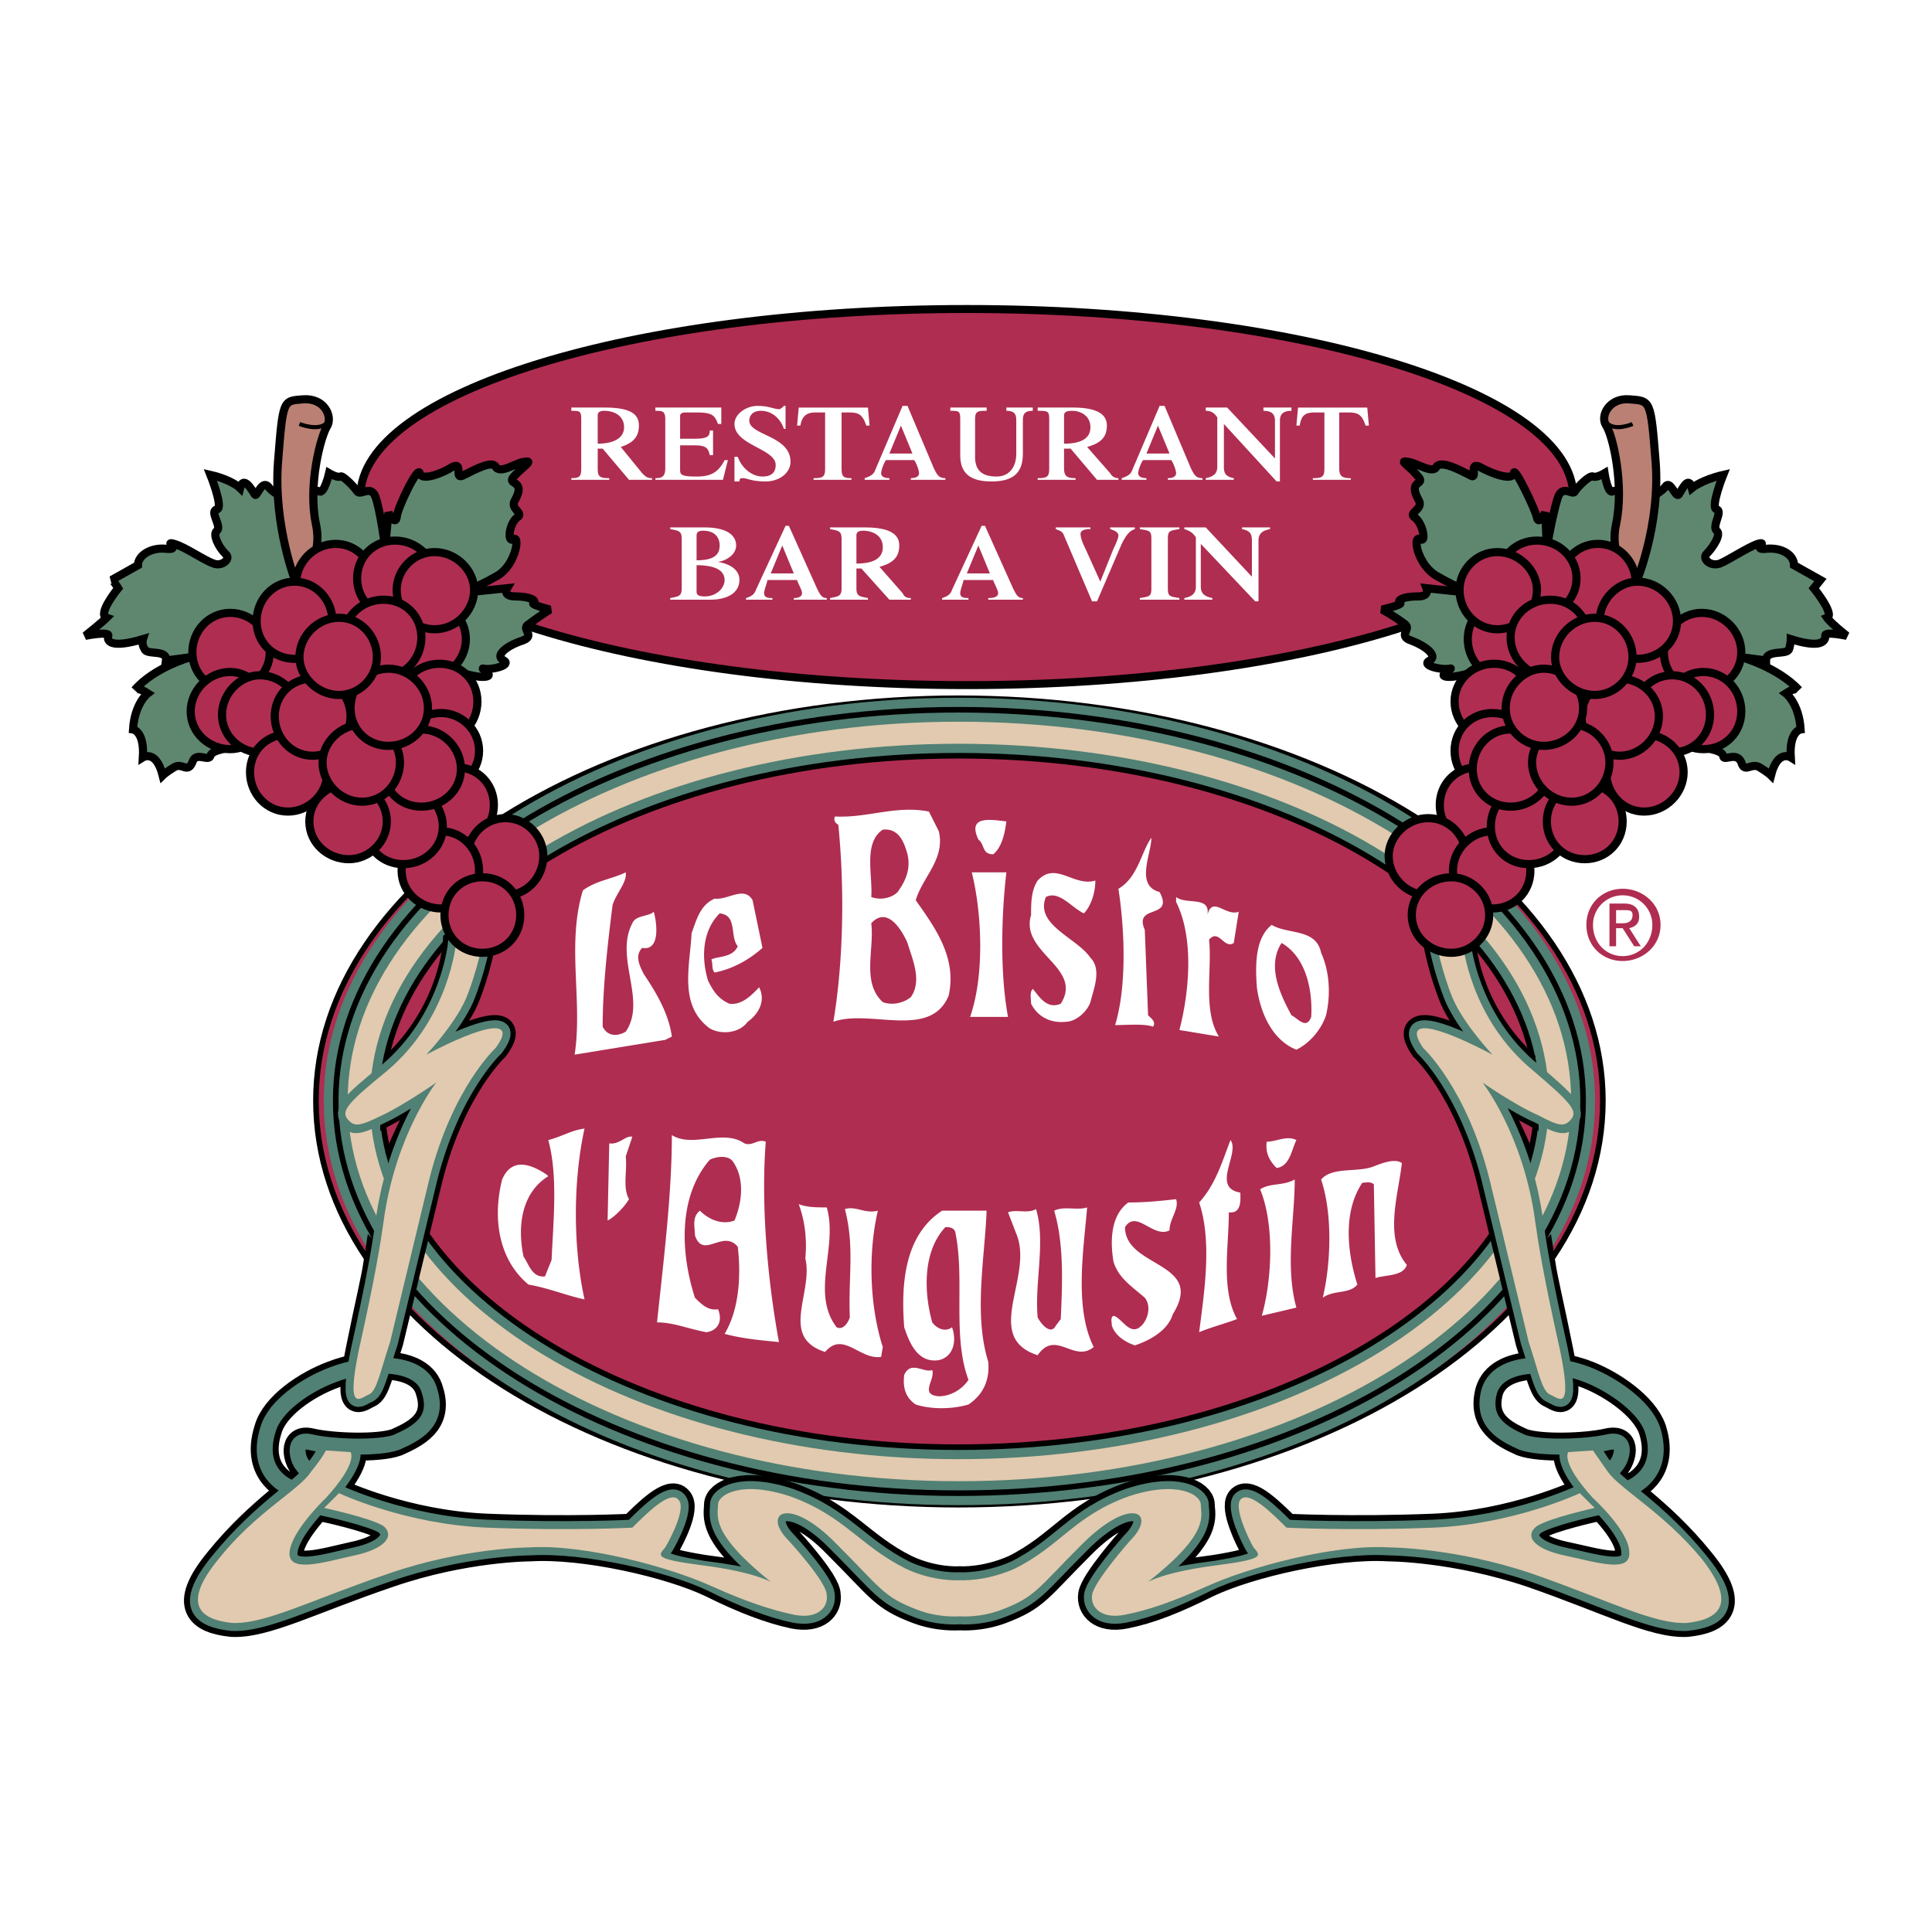 <svg xmlns="http://www.w3.org/2000/svg" width="2500" height="2500" viewBox="0 0 192.756 192.756"><path fill-rule="evenodd" clip-rule="evenodd" fill="#fff" d="M0 0h192.756v192.756H0V0z"/><path d="M95.638 69.665c-35.347 0-64.118 18.025-64.118 40.146 0 22.287 28.771 40.311 64.118 40.311 35.512 0 64.282-18.023 64.282-40.311 0-22.122-28.77-40.146-64.282-40.146z" fill-rule="evenodd" clip-rule="evenodd" fill="#af2d51" stroke="#000" stroke-width=".557" stroke-miterlimit="2.613"/><path d="M95.638 70.811c-34.196 0-62.145 17.534-62.145 39 0 21.631 27.948 39.164 62.145 39.164 34.524 0 62.309-17.533 62.309-39.164 0-21.466-27.785-39-62.309-39zm0 73.576c-31.73 0-57.542-15.566-57.542-34.576 0-19.007 25.812-34.411 57.542-34.411 31.895 0 57.706 15.404 57.706 34.411 0 19.009-25.811 34.576-57.706 34.576z" fill-rule="evenodd" clip-rule="evenodd" fill="#e1caaf" stroke="#518074" stroke-width="2.39" stroke-miterlimit="2.613"/><path d="M95.638 75.399c-31.73 0-57.542 15.404-57.542 34.411 0 19.01 25.812 34.576 57.542 34.576 31.895 0 57.706-15.566 57.706-34.576 0-19.007-25.811-34.411-57.706-34.411z" fill-rule="evenodd" clip-rule="evenodd" fill="#af2d51" stroke="#000" stroke-width=".557" stroke-miterlimit="2.613"/><path d="M95.638 70.811c-34.196 0-62.145 17.534-62.145 39 0 21.631 27.948 39.164 62.145 39.164 34.524 0 62.309-17.533 62.309-39.164 0-21.466-27.785-39-62.309-39z" fill="none" stroke="#000" stroke-width=".557" stroke-miterlimit="2.613"/><path d="M29.055 148.482s-3.782-1.311-2.302-5.898c.658-2.295 3.781-4.424 6.412-5.408 3.288-1.311 8.878-1.639 9.7 1.639.987 3.113-1.479 4.262-3.288 5.08-1.808.656-6.412.492-8.549 0-1.973-.49-1.315 1.803-.822 2.295.328.492.493.492.493.492l1.808.982-1.479 1.475-1.973-.657zm133.496 0s3.781-1.311 2.301-5.898c-.822-2.295-3.945-4.424-6.41-5.408-3.289-1.311-8.879-1.639-9.865 1.639-.822 3.113 1.48 4.262 3.289 5.08 1.809.656 6.41.492 8.549 0 2.137-.49 1.314 1.803.822 2.295-.33.492-.494.492-.494.492l-1.809.982 1.48 1.475 2.137-.657zm-66.748 12.782s1.973.164 4.109-.654c3.453-1.311 3.617-2.131 8.057-6.555 4.932-4.916 7.562-3.113 4.768-.328 0 0-3.617 4.098-3.781 5.408-.164 1.146.822 2.457 3.287 1.967 2.467-.492 4.934-1.475 8.221-3.113 4.111-1.967 12.66-3.934 18.084-3.605 0 0 6.576 0 14.305 2.621 7.562 2.623 12.166 5.08 15.453 4.916 3.123-.328 5.098-1.639 1.316-6.227-4.111-5.08-8.385-7.537-9.207-8.85-1.15-1.637-1.48-2.293-1.48-2.293l-2.467.164s-.82 1.146 2.467 4.752c0 0 3.617 3.277 3.617 5.406.164 2.131-3.287.984-6.412.328-3.123-.654-4.109-1.965-2.795-2.949 1.316-.818 5.754-1.803 5.754-1.803l-1.479-1.475s-6.576 3.113-14.633 3.441c-8.221.328-14.631 0-14.631 0-1.48-1.475-3.781-3.77-4.604-2.785-.658.818.822 3.932 1.314 4.752.658.818 1.316 1.311-3.781 2.129-5.096.656-6.74 1.312-6.74 1.312 6.248-4.916 5.26-6.555 5.26-7.703 0-.982-2.301-2.457-7.232-.818-5.426 1.967-6.74 4.916-11.344 7.209-2.959 1.312-5.426 1.148-5.426 1.148h-.165s-2.466.164-5.261-1.148c-4.604-2.293-6.083-5.242-11.508-7.209-4.932-1.639-7.234-.164-7.234.818 0 1.148-.822 2.787 5.261 7.703 0 0-1.644-.656-6.74-1.312-5.097-.818-4.439-1.311-3.782-2.129.494-.82 2.137-3.934 1.315-4.752-.822-.984-3.124 1.311-4.603 2.785 0 0-6.248.328-14.468 0s-14.796-3.441-14.796-3.441l-1.48 1.475s4.604.984 5.919 1.803c1.15.984.165 2.295-2.959 2.949-2.959.656-6.576 1.803-6.412-.328.165-2.129 3.617-5.406 3.617-5.406 3.289-3.605 2.63-4.752 2.63-4.752l-2.63-.164s-.165.656-1.479 2.293c-.822 1.312-5.097 3.77-9.207 8.85-3.781 4.588-1.809 5.898 1.315 6.227 3.289.164 7.892-2.293 15.619-4.916 7.562-2.621 14.139-2.621 14.139-2.621 5.425-.328 13.975 1.639 18.084 3.605 3.288 1.639 5.918 2.621 8.22 3.113 2.466.49 3.453-.82 3.288-1.967 0-1.311-3.781-5.408-3.781-5.408-2.795-2.785 0-4.588 4.768.328 4.439 4.424 4.604 5.244 8.056 6.555 2.137.818 4.11.654 4.11.654h.164z" fill="none" stroke="#000" stroke-width="2.788" stroke-miterlimit="2.613"/><path d="M42.536 105.223s2.795-2.949 3.946-5.57c1.151-2.787 1.644-5.572 1.644-5.572l-.658-1.311-1.973 1.311s-.329 6.391-5.754 11.799c-.165 1.475-.493 3.441-.493 4.752 2.137-1.146 4.274-2.623 4.274-2.623s-1.644 2.295-3.617 6.883c.658 1.148.494 3.934.494 3.934s-.494 8.193-1.808 6.881c-.329-.326-.658.492-.987.164-.329 2.131-.822 3.934-1.808 8.85-1.315 6.391.164 4.752.986 4.424.822-.328 1.151-2.293 2.137-5.244l3.946-16.387c2.302-9.012 6.576-12.943 6.576-12.943 2.301-3.116-1.316-2.298-6.905.652zm106.368 0s-2.795-2.949-3.945-5.57c-1.15-2.787-1.643-5.572-1.643-5.572l.82-1.311 1.809 1.311s.33 6.391 5.92 11.799c0 1.475.328 3.441.328 4.752-2.137-1.146-4.275-2.623-4.275-2.623s1.645 2.295 3.617 6.883c-.492 1.148-.492 3.934-.492 3.934s.492 8.193 1.809 6.881c.328-.326.656.492.986.164.328 2.131.822 3.934 1.809 8.85 1.314 6.391-.166 4.752-.986 4.424-.822-.328-1.152-2.293-2.139-5.244l-3.945-16.387C146.275 108.5 142 104.568 142 104.568c-2.137-3.113 1.316-2.295 6.904.655z" fill="none" stroke="#000" stroke-width="2.628" stroke-miterlimit="2.613"/><path d="M29.055 148.482s-3.782-1.311-2.302-5.898c.658-2.295 3.781-4.424 6.412-5.408 3.288-1.311 8.878-1.639 9.7 1.639.986 3.113-1.48 4.262-3.289 5.08-1.808.656-6.412.492-8.549 0-1.973-.49-1.315 1.803-.822 2.295.329.49.493.49.493.49l1.808.984-1.479 1.475-1.972-.657zm133.496 0s3.781-1.311 2.301-5.898c-.82-2.295-3.945-4.424-6.41-5.408-3.289-1.311-8.879-1.639-9.865 1.639-.822 3.113 1.48 4.262 3.289 5.08 1.809.656 6.41.492 8.549 0 2.137-.49 1.314 1.803.822 2.295-.33.49-.494.49-.494.49l-1.809.984 1.48 1.475 2.137-.657zm-66.748 12.782s1.973.164 4.109-.654c3.453-1.311 3.617-2.131 8.057-6.555 4.932-4.916 7.562-3.113 4.768-.328 0 0-3.617 4.098-3.781 5.408-.164 1.146.822 2.457 3.287 1.967 2.467-.492 4.934-1.475 8.221-3.113 4.111-1.967 12.66-3.934 18.084-3.605 0 0 6.576 0 14.305 2.621 7.562 2.623 12.166 5.08 15.453 4.916 3.123-.328 5.098-1.639 1.316-6.227-4.111-5.08-8.221-7.375-9.207-8.85-1.15-1.637-1.48-2.293-1.48-2.293l-2.467.164s-.82 1.146 2.467 4.752c0 0 3.617 3.277 3.617 5.406.164 2.131-3.287.984-6.412.328-3.123-.654-4.109-1.965-2.795-2.949 1.316-.818 5.754-1.803 5.754-1.803l-1.479-1.475s-6.576 3.113-14.633 3.441c-8.221.328-14.631 0-14.631 0-1.48-1.475-3.781-3.77-4.604-2.785-.658.818.822 3.932 1.314 4.752.658.818 1.316 1.311-3.781 2.129-5.096.656-6.74 1.312-6.74 1.312 6.248-4.916 5.26-6.555 5.26-7.703 0-.982-2.301-2.457-7.232-.818-5.426 1.967-6.74 4.916-11.344 7.209-2.959 1.312-5.426 1.148-5.426 1.148h-.165s-2.466.164-5.261-1.148c-4.604-2.293-6.083-5.242-11.508-7.209-4.932-1.639-7.234-.164-7.234.818 0 1.148-.822 2.787 5.261 7.703 0 0-1.644-.656-6.74-1.312-5.097-.818-4.439-1.311-3.782-2.129.494-.82 2.137-3.934 1.315-4.752-.822-.984-3.124 1.311-4.603 2.785 0 0-6.248.328-14.468 0s-14.796-3.441-14.796-3.441l-1.48 1.475s4.604.984 5.919 1.803c1.15.984.165 2.295-2.959 2.949-2.959.656-6.576 1.803-6.412-.328.165-2.129 3.617-5.406 3.617-5.406 3.289-3.605 2.63-4.752 2.63-4.752l-2.63-.164s-.165.656-1.479 2.293c-.986 1.475-5.097 3.77-9.207 8.85-3.781 4.588-1.809 5.898 1.315 6.227 3.289.164 7.892-2.293 15.619-4.916 7.562-2.621 14.139-2.621 14.139-2.621 5.425-.328 13.975 1.639 18.084 3.605 3.289 1.639 5.918 2.621 8.22 3.113 2.466.49 3.453-.82 3.288-1.967 0-1.311-3.781-5.408-3.781-5.408-2.795-2.785 0-4.588 4.768.328 4.439 4.424 4.604 5.244 8.056 6.555 2.137.818 4.11.654 4.11.654h.164z" fill="none" stroke="#518074" stroke-width="1.593" stroke-miterlimit="2.613"/><path d="M95.803 161.264s1.973.164 4.109-.654c3.453-1.311 3.617-2.131 8.057-6.555 4.932-4.916 7.562-3.113 4.768-.328 0 0-3.617 4.098-3.781 5.408-.164 1.146.822 2.457 3.287 1.967 2.467-.492 4.77-1.311 8.057-2.787 4.275-1.965 12.824-4.26 18.248-3.932 0 0 6.576 0 14.305 2.621 7.562 2.623 12.166 5.08 15.453 4.916 3.123-.328 5.098-1.803 1.48-6.391-3.781-4.588-8.057-6.883-9.371-8.686-1.15-1.637-1.48-2.129-1.48-2.129l-2.467.164s-.82.982 2.467 4.588c0 0 3.617 3.277 3.617 5.406.164 2.131-3.287.984-6.412.328-3.123-.654-4.109-1.965-2.795-2.949 1.316-.818 5.754-1.803 5.754-1.803l-1.479-1.475s-6.576 3.113-14.633 3.441c-8.221.328-14.631 0-14.631 0-1.48-1.475-3.781-3.77-4.604-2.785-.658.818.822 3.932 1.314 4.752.658.818 1.316 1.146-3.781 1.803-5.096.654-6.74 1.639-6.74 1.639 6.248-4.916 5.26-6.555 5.26-7.703 0-.982-2.301-2.457-7.232-.818-5.426 1.967-6.74 4.916-11.344 7.209-2.959 1.312-5.426 1.148-5.426 1.148h-.165s-2.466.164-5.261-1.148c-4.604-2.293-6.083-5.242-11.508-7.209-4.932-1.639-7.234-.164-7.234.818 0 1.148-.822 2.787 5.261 7.703 0 0-1.644-.984-6.74-1.639-5.097-.656-4.439-.984-3.782-1.803.494-.82 2.137-3.934 1.315-4.752-.822-.984-3.124 1.311-4.603 2.785 0 0-6.248.328-14.468 0s-14.796-3.441-14.796-3.441l-1.48 1.475s4.604.984 5.919 1.803c1.15.984.165 2.295-2.959 2.949-2.959.656-6.576 1.803-6.412-.328.165-2.129 3.617-5.406 3.617-5.406 3.289-3.605 2.466-4.588 2.466-4.588l-2.466-.164s-.165.492-1.479 2.129c-1.151 1.803-5.59 4.098-9.207 8.686-3.781 4.588-1.809 6.062 1.315 6.391 3.289.164 7.892-2.293 15.619-4.916 7.562-2.621 14.139-2.621 14.139-2.621 5.425-.328 13.975 1.967 18.249 3.932 3.288 1.477 5.754 2.295 8.056 2.787 2.466.49 3.453-.82 3.288-1.967 0-1.311-3.781-5.408-3.781-5.408-2.795-2.785 0-4.588 4.768.328 4.439 4.424 4.604 5.244 8.056 6.555 2.137.818 4.11.654 4.11.654h.163z" fill-rule="evenodd" clip-rule="evenodd" fill="#e1caaf"/><path d="M48.125 94.08s-.493 2.785-1.644 5.572c-1.151 2.621-3.946 5.57-3.946 5.57 5.59-2.949 9.207-3.768 6.905-.654 0 0-4.274 3.932-6.576 12.943l-3.946 16.387c-.986 2.951-1.315 4.916-2.137 5.244-.822.328-2.302 1.967-.986-4.424 1.644-7.375 2.137-10.488 2.466-12.781 1.15-8.686 5.261-13.93 5.261-13.93s-3.288 2.295-5.425 3.277c-2.302 1.148-2.96 1.312-3.453.328-.493-.982.329-1.803 3.946-4.752 6.247-5.244 6.905-12.781 6.905-12.781l1.973-1.311.657 1.312z" fill="none" stroke="#518074" stroke-width="1.593" stroke-miterlimit="2.613"/><path d="M48.125 94.08s-.493 2.785-1.644 5.572c-1.151 2.621-3.946 5.57-3.946 5.57 5.59-2.949 9.207-3.768 6.905-.654 0 0-4.274 3.932-6.576 12.945l-3.946 16.385c-.987 2.951-1.315 4.916-2.137 5.244-.822.328-2.302 1.967-.986-4.424 1.644-7.375 2.137-10.488 2.466-12.781 1.15-8.686 5.261-13.93 5.261-13.93s-3.288 2.295-5.425 3.277c-2.302 1.148-2.795 1.148-3.453.328-.657-.818.329-1.803 3.946-4.752 6.247-5.244 6.905-12.781 6.905-12.781l1.973-1.311.657 1.312z" fill-rule="evenodd" clip-rule="evenodd" fill="#e1caaf"/><path d="M143.316 94.08s.492 2.785 1.643 5.572c1.15 2.621 3.945 5.57 3.945 5.57-5.588-2.949-9.041-3.768-6.904-.654 0 0 4.275 3.932 6.576 12.943l3.945 16.387c.986 2.951 1.316 4.916 2.139 5.244.82.328 2.301 1.967.986-4.424-1.645-7.375-2.139-10.488-2.467-12.781-1.15-8.686-5.262-13.93-5.262-13.93s3.289 2.295 5.59 3.277c2.139 1.148 2.795 1.312 3.289.328.492-.982-.33-1.803-3.781-4.752-6.412-5.244-7.07-12.781-7.07-12.781l-1.809-1.311-.82 1.312z" fill="none" stroke="#518074" stroke-width="1.593" stroke-miterlimit="2.613"/><path d="M143.316 94.08s.492 2.785 1.643 5.572c1.15 2.621 3.945 5.57 3.945 5.57-5.588-2.949-9.041-3.768-6.904-.654 0 0 4.275 3.932 6.576 12.945l3.945 16.385c.986 2.951 1.316 4.916 2.139 5.244.82.328 2.301 1.967.986-4.424-1.645-7.375-2.139-10.488-2.467-12.781-1.15-8.686-5.262-13.93-5.262-13.93s3.289 2.295 5.59 3.277c2.139 1.148 2.631 1.148 3.289.328.658-.818-.33-1.803-3.781-4.752-6.412-5.244-7.07-12.781-7.07-12.781l-1.809-1.311-.82 1.312z" fill-rule="evenodd" clip-rule="evenodd" fill="#e1caaf"/><path d="M96.46 30.829c-33.374 0-60.501 8.357-60.501 18.68 0 10.324 27.127 18.845 60.501 18.845 33.374 0 60.5-8.521 60.5-18.845.001-10.323-27.126-18.68-60.5-18.68z" fill-rule="evenodd" clip-rule="evenodd" fill="#af2d51" stroke="#000" stroke-width=".796" stroke-miterlimit="2.613"/><path fill-rule="evenodd" clip-rule="evenodd" fill="#487661" d="M35.625 56.962l-4.458-2.222.189 2.962 4.269-.74z"/><path d="M38.426 54.588s-.494-3.769-.987-5.08c-.493-1.147-1.479 0-1.809-.492-.329-.492-1.479-1.639-1.644-1.475-.329.164-1.151-.328-1.151-.328s-.493 2.13-.986 1.802c-.493-.164-.329 0-.986.983l.493 7.702 7.563-1.311-.493-1.801z" fill-rule="evenodd" clip-rule="evenodd" fill="#5f876f" stroke="#000" stroke-width=".812" stroke-miterlimit="2.613"/><path fill-rule="evenodd" clip-rule="evenodd" fill="#487661" d="M157.193 56.957l4.457-2.191-.25 2.936-4.207-.745z"/><path d="M154.33 54.588s.658-3.769 1.15-5.08c.494-1.147 1.48 0 1.645-.492.33-.492 1.48-1.639 1.809-1.475.33.164 1.15-.328 1.15-.328s.33 2.13.822 1.802c.494-.164.494 0 1.152.983L161.4 57.7l-7.398-1.311.328-1.801z" fill-rule="evenodd" clip-rule="evenodd" fill="#5f876f" stroke="#000" stroke-width=".812" stroke-miterlimit="2.613"/><path d="M48.215 58.197l-3.321.403.93.577s1.008-.3 2.391-.98z" fill-rule="evenodd" clip-rule="evenodd" fill="#487661"/><path d="M38.426 54.588l.329-3.441s.657 1.311.822.492c0-.819 2.137-5.244 2.302-4.424.165.819 2.302 0 3.288-.655 1.151-.492 0 1.475 1.151.819.986-.491 2.795-1.475 3.124-.819.494.819 2.137-.492 2.959-.492.822-.164-.165.492-.986 1.311-1.151 1.147 1.151.328 0 2.458-.658.983.986 1.311.164 1.803-.822.655-.986 2.622-.329 2.13.658-.328.165 2.786-1.809 3.769-1.973 1.146-3.617 1.639-3.617 1.639l-7.398-4.59z" fill-rule="evenodd" clip-rule="evenodd" fill="#5f876f" stroke="#000" stroke-width=".812" stroke-miterlimit="2.613"/><path d="M19.385 65.443l-5.154-1.194c.021.152.075.325.191.5.165.655 2.302 0 2.138 1.147l2.466-.328.359-.125zm-6.107-1.415l-2.476-.574c-.135.439.133 1.112 2.476.574zm-3.403-.788l-.872-.202c-.153.124-.32.256-.499.399 0 .001.731-.144 1.371-.197z" fill-rule="evenodd" clip-rule="evenodd" fill="#487661"/><path d="M30.863 58.849l-.493 2.786-11.344 3.933-2.466.328c.164-1.147-1.973-.492-2.138-1.147-.329-.492-.164-.983-.164-.983-3.288.983-3.617.164-3.453-.328s-2.302 0-2.302 0c1.644-1.311 2.137-1.802 2.137-1.802-.986-.328 1.151-2.95 1.151-2.95-.493-.819-.658-.819-.658-.819l2.63-1.475c0-.983 1.315-1.803 2.795-1.639 1.644.164-.329-.819.822-.491 1.151.327 2.959 1.639 3.946 1.966.822.328 1.808-.491 1.15-.983-.657-.656-1.315-1.966-.821-2.294.493-.492-.822-1.966 0-2.13.657-.164-.658-3.441-.658-3.441 2.137.492 2.959 1.312 2.959 1.312.329-1.312 1.151.164 1.479.655.165.328.658-1.475 1.315-.82.493.82 3.453 2.294 4.11 1.475v8.847h.003z" fill-rule="evenodd" clip-rule="evenodd" fill="#5f876f" stroke="#000" stroke-width=".812" stroke-miterlimit="2.613"/><path d="M24.136 73.157l-3.832 2.413c.333.061.623.116.694-.17.165-.655 2.302-.819 2.302-.819l.836-1.424zm-5.133 3.231l-.312.196c.109-.012.21-.067.312-.196z" fill-rule="evenodd" clip-rule="evenodd" fill="#487661"/><path d="M23.3 74.58s-2.137.164-2.302.819c-.164.656-1.479-.492-1.808.656-.494 1.147-.987 0-1.809.491-.822.492-1.151.819-1.151.819-.658-2.622-1.973-1.803-1.973-1.803.164-2.622-.987-2.785-.987-2.785.165-2.622 1.48-3.605 1.48-3.605-.987-.655-1.315-.328-1.315-.328 1.973-2.294 5.59-3.277 5.59-3.277l8.22 2.294L23.3 74.58z" fill-rule="evenodd" clip-rule="evenodd" fill="#5f876f" stroke="#000" stroke-width=".812" stroke-miterlimit="2.613"/><path d="M48.47 66.972l-4.861-.6c1.586.543 3.594 1.162 4.517 1.162.937 0 .646-.317.344-.562z" fill-rule="evenodd" clip-rule="evenodd" fill="#487661"/><path d="M41.385 65.568s5.097 1.966 6.741 1.966c1.644 0-.493-.983.164-.82.658.164 2.795-.327 1.973-.819-.987-.492.329-1.475 1.808-1.966 1.48-.492-.164-1.147.658-1.639 1.315-.983 2.137-1.475 2.137-1.475s-1.973-.492-1.644-.655c.329-.164-.165-.656-1.809-.656-1.315 0-.822-.819-.822-.819l-4.768.492-4.438 6.391z" fill-rule="evenodd" clip-rule="evenodd" fill="#5f876f" stroke="#000" stroke-width=".812" stroke-miterlimit="2.613"/><path d="M31.584 54.68l-1.241 2.703a6.01 6.01 0 0 0 1.241-2.703z" fill-rule="evenodd" clip-rule="evenodd" fill="#dcd4b5"/><path d="M29.548 58.194s-2.302-5.735-1.809-12.126c.493-6.227.493-6.063 2.466-6.227 2.137-.164 2.959 1.639 2.466 2.622-.658.983-1.973 5.899-1.151 9.832.822 3.768-1.972 5.899-1.972 5.899z" fill-rule="evenodd" clip-rule="evenodd" fill="#b98073" stroke="#000" stroke-width=".812" stroke-miterlimit="2.613"/><path d="M29.876 42.299s1.973.819 2.795-.164" fill="none" stroke="#000" stroke-width=".405" stroke-miterlimit="2.613"/><path d="M29.219 64.093c-2.138 0-3.782 1.803-3.782 3.933s1.644 3.769 3.782 3.769c2.137 0 3.945-1.639 3.945-3.769.001-2.13-1.808-3.933-3.945-3.933z" fill-rule="evenodd" clip-rule="evenodd" fill="#af2d51" stroke="#000" stroke-width=".812" stroke-miterlimit="2.613"/><path d="M22.971 61.144c-2.137 0-3.781 1.802-3.781 3.932s1.644 3.769 3.781 3.769c2.138 0 3.946-1.639 3.946-3.769s-1.808-3.932-3.946-3.932z" fill-rule="evenodd" clip-rule="evenodd" fill="#af2d51" stroke="#000" stroke-width=".812" stroke-miterlimit="2.613"/><path d="M22.971 67.042c-2.137 0-3.945 1.802-3.945 3.933s1.809 3.769 3.945 3.769c1.973 0 3.782-1.639 3.782-3.769s-1.809-3.933-3.782-3.933z" fill-rule="evenodd" clip-rule="evenodd" fill="#af2d51" stroke="#000" stroke-width=".812" stroke-miterlimit="2.613"/><path d="M25.931 67.37c-1.973 0-3.781 1.802-3.781 3.933s1.809 3.769 3.781 3.769c2.137 0 3.946-1.639 3.946-3.769s-1.809-3.933-3.946-3.933zM33.494 54.261c-2.138 0-3.946 1.802-3.946 3.933 0 1.966 1.808 3.769 3.946 3.769 2.137 0 3.781-1.802 3.781-3.769 0-2.131-1.645-3.933-3.781-3.933z" fill-rule="evenodd" clip-rule="evenodd" fill="#af2d51" stroke="#000" stroke-width=".812" stroke-miterlimit="2.613"/><path d="M29.383 58.03c-2.137 0-3.781 1.803-3.781 3.933s1.644 3.769 3.781 3.769 3.781-1.639 3.781-3.769c.001-2.13-1.643-3.933-3.781-3.933zM39.412 53.933c-2.137 0-3.781 1.639-3.781 3.769s1.645 3.769 3.781 3.769c2.138 0 3.946-1.639 3.946-3.769s-1.809-3.769-3.946-3.769z" fill-rule="evenodd" clip-rule="evenodd" fill="#af2d51" stroke="#000" stroke-width=".812" stroke-miterlimit="2.613"/><path d="M42.536 59.996c-2.137 0-3.781 1.639-3.781 3.769s1.644 3.933 3.781 3.933 3.946-1.802 3.946-3.933c-.001-2.13-1.809-3.769-3.946-3.769z" fill-rule="evenodd" clip-rule="evenodd" fill="#af2d51" stroke="#000" stroke-width=".812" stroke-miterlimit="2.613"/><path d="M43.358 55.081c-2.138 0-3.782 1.802-3.782 3.769 0 2.13 1.644 3.933 3.782 3.933 2.137 0 3.945-1.803 3.945-3.933 0-1.967-1.808-3.769-3.945-3.769z" fill-rule="evenodd" clip-rule="evenodd" fill="#af2d51" stroke="#000" stroke-width=".812" stroke-miterlimit="2.613"/><path d="M38.261 59.833c-2.137 0-3.946 1.639-3.946 3.769s1.809 3.933 3.946 3.933 3.781-1.803 3.781-3.933c0-2.131-1.644-3.769-3.781-3.769zM43.851 66.223c-2.138 0-3.946 1.639-3.946 3.769s1.809 3.933 3.946 3.933c2.137 0 3.781-1.802 3.781-3.933s-1.644-3.769-3.781-3.769z" fill-rule="evenodd" clip-rule="evenodd" fill="#af2d51" stroke="#000" stroke-width=".812" stroke-miterlimit="2.613"/><path d="M44.015 71.139c-2.137 0-3.946 1.639-3.946 3.769s1.809 3.769 3.946 3.769c1.973 0 3.782-1.639 3.782-3.769s-1.809-3.769-3.782-3.769z" fill-rule="evenodd" clip-rule="evenodd" fill="#af2d51" stroke="#000" stroke-width=".812" stroke-miterlimit="2.613"/><path d="M45.495 76.546c-2.137 0-3.946 1.639-3.946 3.769s1.809 3.769 3.946 3.769 3.781-1.639 3.781-3.769-1.644-3.769-3.781-3.769z" fill-rule="evenodd" clip-rule="evenodd" fill="#af2d51" stroke="#000" stroke-width=".812" stroke-miterlimit="2.613"/><path d="M50.427 81.626c-2.138 0-3.781 1.802-3.781 3.769 0 2.13 1.644 3.933 3.781 3.933 2.137 0 3.781-1.803 3.781-3.933 0-1.966-1.644-3.769-3.781-3.769z" fill-rule="evenodd" clip-rule="evenodd" fill="#af2d51" stroke="#000" stroke-width=".812" stroke-miterlimit="2.613"/><path d="M44.015 82.937c-2.137 0-3.946 1.803-3.946 3.933s1.809 3.769 3.946 3.769c2.138 0 3.782-1.639 3.782-3.769s-1.644-3.933-3.782-3.933z" fill-rule="evenodd" clip-rule="evenodd" fill="#af2d51" stroke="#000" stroke-width=".812" stroke-miterlimit="2.613"/><path d="M48.125 87.525c-2.137 0-3.781 1.639-3.781 3.769s1.644 3.769 3.781 3.769 3.781-1.639 3.781-3.769-1.643-3.769-3.781-3.769zM40.234 78.513c-2.137 0-3.781 1.802-3.781 3.933s1.644 3.769 3.781 3.769 3.946-1.638 3.946-3.769-1.809-3.933-3.946-3.933z" fill-rule="evenodd" clip-rule="evenodd" fill="#af2d51" stroke="#000" stroke-width=".812" stroke-miterlimit="2.613"/><path d="M34.809 78.185c-2.137 0-3.946 1.639-3.946 3.769s1.809 3.769 3.946 3.769c1.973 0 3.782-1.639 3.782-3.769s-1.809-3.769-3.782-3.769z" fill-rule="evenodd" clip-rule="evenodd" fill="#af2d51" stroke="#000" stroke-width=".812" stroke-miterlimit="2.613"/><path d="M28.726 73.269c-2.137 0-3.781 1.639-3.781 3.769s1.644 3.933 3.781 3.933 3.946-1.803 3.946-3.933-1.809-3.769-3.946-3.769z" fill-rule="evenodd" clip-rule="evenodd" fill="#af2d51" stroke="#000" stroke-width=".812" stroke-miterlimit="2.613"/><path d="M31.192 67.698c-2.137 0-3.781 1.639-3.781 3.769s1.644 3.933 3.781 3.933 3.781-1.802 3.781-3.933-1.644-3.769-3.781-3.769zM42.042 72.778c-2.138 0-3.781 1.802-3.781 3.933s1.644 3.769 3.781 3.769c2.137 0 3.946-1.639 3.946-3.769s-1.808-3.933-3.946-3.933z" fill-rule="evenodd" clip-rule="evenodd" fill="#af2d51" stroke="#000" stroke-width=".812" stroke-miterlimit="2.613"/><path d="M36.124 72.286c-2.137 0-3.946 1.802-3.946 3.769 0 2.13 1.809 3.933 3.946 3.933s3.781-1.803 3.781-3.933c0-1.967-1.644-3.769-3.781-3.769z" fill-rule="evenodd" clip-rule="evenodd" fill="#af2d51" stroke="#000" stroke-width=".812" stroke-miterlimit="2.613"/><path d="M38.754 66.714c-2.137 0-3.781 1.803-3.781 3.933s1.644 3.769 3.781 3.769 3.945-1.639 3.945-3.769-1.807-3.933-3.945-3.933z" fill-rule="evenodd" clip-rule="evenodd" fill="#af2d51" stroke="#000" stroke-width=".812" stroke-miterlimit="2.613"/><path d="M33.822 61.635c-2.137 0-3.946 1.802-3.946 3.933 0 1.966 1.809 3.769 3.946 3.769s3.781-1.802 3.781-3.769c.001-2.13-1.644-3.933-3.781-3.933z" fill-rule="evenodd" clip-rule="evenodd" fill="#af2d51" stroke="#000" stroke-width=".812" stroke-miterlimit="2.613"/><path d="M144.705 58.206l3.168.388-.941.583s-.897-.297-2.227-.971z" fill-rule="evenodd" clip-rule="evenodd" fill="#487661"/><path d="M154.33 54.588l-.164-3.441s-.658 1.311-.822.492-2.301-5.244-2.301-4.424c-.164.819-2.303 0-3.453-.655-1.15-.492 0 1.475-.986.819-.986-.491-2.795-1.475-3.287-.819-.33.819-2.139-.492-2.961-.492-.822-.164.33.492.986 1.311 1.152 1.147-.986.328.166 2.458.656.983-1.152 1.311-.33 1.803.822.655 1.152 2.622.494 2.13-.822-.328-.164 2.786 1.809 3.769 1.973 1.146 3.451 1.639 3.451 1.639l7.398-4.59z" fill-rule="evenodd" clip-rule="evenodd" fill="#5f876f" stroke="#000" stroke-width=".812" stroke-miterlimit="2.613"/><path d="M173.438 65.466l5.18-1.2a3.127 3.127 0 0 1-.119.482c-.164.655-2.301 0-2.301 1.147l-2.467-.328-.293-.101zm6.183-1.432l2.494-.577c-.008.436-.287 1.104-2.494.577zm3.406-.789l.768-.178c.141.116.291.239.457.371 0 0-.643-.137-1.225-.193z" fill-rule="evenodd" clip-rule="evenodd" fill="#487661"/><path d="M161.893 58.849l.494 2.786 11.344 3.933 2.467.328c0-1.147 2.137-.492 2.301-1.147.164-.492.164-.983.164-.983 3.123.983 3.453.164 3.453-.328-.164-.492 2.137 0 2.137 0-1.645-1.311-1.973-1.802-1.973-1.802.822-.328-1.314-2.95-1.314-2.95l.656-.819-2.629-1.475c0-.983-1.152-1.803-2.795-1.639-1.48.164.328-.819-.822-.491-.986.327-2.961 1.639-3.781 1.966-.986.328-1.809-.491-1.316-.983.658-.656 1.48-1.966.986-2.294-.492-.492.658-1.966 0-2.13-.656-.164.658-3.441.658-3.441-2.137.492-3.123 1.312-3.123 1.312-.33-1.312-.986.164-1.316.655-.328.328-.822-1.475-1.314-.82-.494.82-3.617 2.294-4.109 1.475l-.168 8.847z" fill-rule="evenodd" clip-rule="evenodd" fill="#5f876f" stroke="#000" stroke-width=".812" stroke-miterlimit="2.613"/><path d="M168.768 73.187l3.742 2.38c-.33.061-.588.122-.588-.168-.164-.655-2.301-.819-2.301-.819l-.853-1.393zm5.179 3.295l.129.082a.361.361 0 0 1-.129-.082z" fill-rule="evenodd" clip-rule="evenodd" fill="#487661"/><path d="M169.621 74.58s2.137.164 2.301.819c0 .656 1.314-.492 1.809.656.328 1.147.986 0 1.809.491.822.492 1.15.819 1.15.819.658-2.622 1.973-1.803 1.973-1.803-.164-2.622.986-2.785.986-2.785-.164-2.622-1.479-3.605-1.479-3.605.986-.655 1.314-.328 1.314-.328-2.137-2.294-5.754-3.277-5.754-3.277l-8.221 2.294 4.112 6.719z" fill-rule="evenodd" clip-rule="evenodd" fill="#5f876f" stroke="#000" stroke-width=".812" stroke-miterlimit="2.613"/><path d="M144.373 66.981l4.838-.596c-1.625.54-3.664 1.149-4.58 1.149-.926 0-.6-.31-.258-.553z" fill-rule="evenodd" clip-rule="evenodd" fill="#487661"/><path d="M151.535 65.568s-5.26 1.966-6.904 1.966.658-.983 0-.82c-.822.164-2.959-.327-1.973-.819.822-.492-.494-1.475-1.809-1.966-1.48-.492 0-1.147-.658-1.639-1.314-.983-2.301-1.475-2.301-1.475s2.137-.492 1.809-.655c-.33-.164 0-.656 1.809-.656 1.15 0 .822-.819.822-.819l4.602.492 4.603 6.391z" fill-rule="evenodd" clip-rule="evenodd" fill="#5f876f" stroke="#000" stroke-width=".812" stroke-miterlimit="2.613"/><path d="M161.15 54.537l1.305 2.893a6.028 6.028 0 0 1-1.305-2.893z" fill-rule="evenodd" clip-rule="evenodd" fill="#dcd4b5"/><path d="M163.209 58.194s2.465-5.735 1.973-12.126c-.494-6.227-.494-6.063-2.631-6.227-1.973-.164-2.959 1.639-2.301 2.622.656.983 1.809 5.899.986 9.832-.822 3.768 1.973 5.899 1.973 5.899z" fill-rule="evenodd" clip-rule="evenodd" fill="#b98073" stroke="#000" stroke-width=".812" stroke-miterlimit="2.613"/><path d="M162.879 42.299s-1.809.819-2.629-.164" fill="none" stroke="#000" stroke-width=".405" stroke-miterlimit="2.613"/><path d="M163.537 64.093c2.137 0 3.945 1.803 3.945 3.933s-1.809 3.769-3.945 3.769-3.781-1.639-3.781-3.769 1.644-3.933 3.781-3.933z" fill-rule="evenodd" clip-rule="evenodd" fill="#af2d51" stroke="#000" stroke-width=".812" stroke-miterlimit="2.613"/><path d="M169.785 61.144c2.137 0 3.945 1.802 3.945 3.932s-1.809 3.769-3.945 3.769c-2.139 0-3.781-1.639-3.781-3.769s1.642-3.932 3.781-3.932z" fill-rule="evenodd" clip-rule="evenodd" fill="#af2d51" stroke="#000" stroke-width=".812" stroke-miterlimit="2.613"/><path d="M169.949 67.042c2.137 0 3.781 1.802 3.781 3.933s-1.645 3.769-3.781 3.769-3.781-1.639-3.781-3.769 1.644-3.933 3.781-3.933z" fill-rule="evenodd" clip-rule="evenodd" fill="#af2d51" stroke="#000" stroke-width=".812" stroke-miterlimit="2.613"/><path d="M166.826 67.37c2.137 0 3.781 1.802 3.781 3.933s-1.645 3.769-3.781 3.769c-2.139 0-3.783-1.639-3.783-3.769s1.645-3.933 3.783-3.933zM159.428 54.261c2.137 0 3.781 1.802 3.781 3.933 0 1.966-1.645 3.769-3.781 3.769-2.139 0-3.781-1.802-3.781-3.769-.001-2.131 1.642-3.933 3.781-3.933z" fill-rule="evenodd" clip-rule="evenodd" fill="#af2d51" stroke="#000" stroke-width=".812" stroke-miterlimit="2.613"/><path d="M163.373 58.03c2.137 0 3.945 1.803 3.945 3.933s-1.809 3.769-3.945 3.769c-1.973 0-3.781-1.639-3.781-3.769s1.808-3.933 3.781-3.933zM153.344 53.933c2.137 0 3.945 1.639 3.945 3.769s-1.809 3.769-3.945 3.769-3.781-1.639-3.781-3.769 1.644-3.769 3.781-3.769z" fill-rule="evenodd" clip-rule="evenodd" fill="#af2d51" stroke="#000" stroke-width=".812" stroke-miterlimit="2.613"/><path d="M150.221 59.996c2.137 0 3.945 1.639 3.945 3.769s-1.809 3.933-3.945 3.933-3.781-1.802-3.781-3.933c-.001-2.13 1.644-3.769 3.781-3.769z" fill-rule="evenodd" clip-rule="evenodd" fill="#af2d51" stroke="#000" stroke-width=".812" stroke-miterlimit="2.613"/><path d="M149.398 55.081c2.137 0 3.945 1.802 3.945 3.769 0 2.13-1.809 3.933-3.945 3.933s-3.781-1.803-3.781-3.933c0-1.967 1.645-3.769 3.781-3.769z" fill-rule="evenodd" clip-rule="evenodd" fill="#af2d51" stroke="#000" stroke-width=".812" stroke-miterlimit="2.613"/><path d="M154.66 59.833c2.137 0 3.781 1.639 3.781 3.769s-1.645 3.933-3.781 3.933c-2.139 0-3.947-1.803-3.947-3.933 0-2.131 1.808-3.769 3.947-3.769zM149.07 66.223c2.137 0 3.781 1.639 3.781 3.769s-1.645 3.933-3.781 3.933c-2.139 0-3.947-1.802-3.947-3.933s1.809-3.769 3.947-3.769z" fill-rule="evenodd" clip-rule="evenodd" fill="#af2d51" stroke="#000" stroke-width=".812" stroke-miterlimit="2.613"/><path d="M148.904 71.139c2.139 0 3.783 1.639 3.783 3.769s-1.645 3.769-3.783 3.769c-2.137 0-3.781-1.639-3.781-3.769s1.645-3.769 3.781-3.769z" fill-rule="evenodd" clip-rule="evenodd" fill="#af2d51" stroke="#000" stroke-width=".812" stroke-miterlimit="2.613"/><path d="M147.426 76.546c2.137 0 3.781 1.639 3.781 3.769s-1.645 3.769-3.781 3.769-3.781-1.639-3.781-3.769 1.644-3.769 3.781-3.769z" fill-rule="evenodd" clip-rule="evenodd" fill="#af2d51" stroke="#000" stroke-width=".812" stroke-miterlimit="2.613"/><path d="M142.494 81.626c2.137 0 3.781 1.802 3.781 3.769 0 2.13-1.645 3.933-3.781 3.933-2.139 0-3.947-1.803-3.947-3.933 0-1.966 1.808-3.769 3.947-3.769z" fill-rule="evenodd" clip-rule="evenodd" fill="#af2d51" stroke="#000" stroke-width=".812" stroke-miterlimit="2.613"/><path d="M148.904 82.937c2.139 0 3.783 1.803 3.783 3.933s-1.645 3.769-3.783 3.769c-2.137 0-3.945-1.639-3.945-3.769s1.809-3.933 3.945-3.933z" fill-rule="evenodd" clip-rule="evenodd" fill="#af2d51" stroke="#000" stroke-width=".812" stroke-miterlimit="2.613"/><path d="M144.795 87.525c1.973 0 3.781 1.639 3.781 3.769s-1.809 3.769-3.781 3.769c-2.137 0-3.945-1.639-3.945-3.769s1.808-3.769 3.945-3.769zM152.521 78.513c2.139 0 3.945 1.802 3.945 3.933s-1.807 3.769-3.945 3.769c-2.137 0-3.781-1.638-3.781-3.769s1.645-3.933 3.781-3.933z" fill-rule="evenodd" clip-rule="evenodd" fill="#af2d51" stroke="#000" stroke-width=".812" stroke-miterlimit="2.613"/><path d="M158.111 78.185c2.139 0 3.781 1.639 3.781 3.769s-1.643 3.769-3.781 3.769c-2.137 0-3.781-1.639-3.781-3.769s1.645-3.769 3.781-3.769z" fill-rule="evenodd" clip-rule="evenodd" fill="#af2d51" stroke="#000" stroke-width=".812" stroke-miterlimit="2.613"/><path d="M164.029 73.269c2.139 0 3.947 1.639 3.947 3.769s-1.809 3.933-3.947 3.933c-2.137 0-3.779-1.803-3.779-3.933s1.643-3.769 3.779-3.769z" fill-rule="evenodd" clip-rule="evenodd" fill="#af2d51" stroke="#000" stroke-width=".812" stroke-miterlimit="2.613"/><path d="M161.564 67.698c2.137 0 3.945 1.639 3.945 3.769S163.7 75.4 161.564 75.4c-1.973 0-3.781-1.802-3.781-3.933s1.809-3.769 3.781-3.769zM150.713 72.778c2.139 0 3.947 1.802 3.947 3.933s-1.809 3.769-3.947 3.769c-2.137 0-3.781-1.639-3.781-3.769s1.644-3.933 3.781-3.933z" fill-rule="evenodd" clip-rule="evenodd" fill="#af2d51" stroke="#000" stroke-width=".812" stroke-miterlimit="2.613"/><path d="M156.797 72.286c2.137 0 3.781 1.802 3.781 3.769 0 2.13-1.645 3.933-3.781 3.933s-3.945-1.803-3.945-3.933c0-1.967 1.808-3.769 3.945-3.769z" fill-rule="evenodd" clip-rule="evenodd" fill="#af2d51" stroke="#000" stroke-width=".812" stroke-miterlimit="2.613"/><path d="M154.002 66.714c2.137 0 3.945 1.803 3.945 3.933s-1.809 3.769-3.945 3.769c-1.973 0-3.781-1.639-3.781-3.769s1.808-3.933 3.781-3.933z" fill-rule="evenodd" clip-rule="evenodd" fill="#af2d51" stroke="#000" stroke-width=".812" stroke-miterlimit="2.613"/><path d="M159.098 61.635c2.139 0 3.781 1.802 3.781 3.933 0 1.966-1.643 3.769-3.781 3.769-2.137 0-3.945-1.802-3.945-3.769-.001-2.13 1.808-3.933 3.945-3.933z" fill-rule="evenodd" clip-rule="evenodd" fill="#af2d51" stroke="#000" stroke-width=".812" stroke-miterlimit="2.613"/><path d="M158.275 92.278c0-2.131 1.645-3.605 3.617-3.605s3.781 1.475 3.781 3.605-1.809 3.604-3.781 3.604-3.617-1.474-3.617-3.604zm3.618 3.113c1.645 0 2.959-1.311 2.959-3.113a2.941 2.941 0 0 0-2.959-2.95 2.943 2.943 0 0 0-2.959 2.95c0 1.802 1.316 3.113 2.959 3.113zm-.657-.983h-.658v-4.261h1.48c.984 0 1.479.492 1.479 1.312 0 .655-.328.983-.986 1.147l1.15 1.802h-.658l-1.15-1.802h-.656v1.802h-.001zm.657-2.294c.494 0 .986-.164.986-.819 0-.491-.328-.491-.82-.491h-.822v1.311h.656v-.001z" fill-rule="evenodd" clip-rule="evenodd" fill="#af2d51"/><path d="M59.634 46.723c0 .819.165.983 1.151.983v.164h-3.781v-.164c.822 0 .986-.164.986-.983v-4.916c0-.819-.165-.819-.986-.819v-.328h3.288c2.63 0 3.452.656 3.452 1.803 0 1.311-.822 1.802-1.808 2.13l2.137 2.622c.329.328.493.492.986.492v.164h-2.302l-2.63-3.113h-.493v1.965zm0-2.458c1.479 0 2.63-.491 2.63-1.639 0-1.147-.986-1.639-1.973-1.639-.493 0-.658.164-.658.492v2.786h.001zM65.388 47.87v-.164c.657 0 .986-.164.986-.983v-4.916c0-.819-.329-.819-.986-.819v-.328h6.576v1.639h-.329c-.329-.819-.493-1.147-2.137-1.147h-1.151c-.329 0-.493.164-.493.328v2.294h1.315c1.315 0 1.644-.164 1.644-.819h.329v2.458h-.329c-.164-.819-.493-.983-1.644-.983h-1.315v2.458c0 .491.164.655 1.644.655 1.315 0 2.137-.328 2.795-1.639h.329l-.493 1.966h-6.741zM73.279 45.576h.329c.329.983 1.315 1.966 2.466 1.966.987 0 1.315-.491 1.315-1.147 0-1.639-4.11-1.966-4.11-4.097 0-.983 1.151-1.802 2.301-1.802 1.151 0 1.645.328 2.138.328.164 0 .329-.164.493-.328h.164v2.294h-.164c-.329-.983-1.151-1.803-2.302-1.803-.822 0-1.151.492-1.151.983 0 1.475 4.11 1.475 4.11 4.097 0 1.147-1.151 1.966-2.466 1.966-1.479 0-1.809-.328-2.302-.328-.164 0-.329 0-.329.328h-.493v-2.457h.001zM81.17 47.707c.987 0 1.151-.164 1.151-.983v-5.571h-.986c-.822 0-1.315.328-1.48 1.311h-.329l.164-1.803h6.905l.164 1.803h-.329c-.329-.983-.658-1.311-1.644-1.311h-.822v5.571c0 .819.165.983.986.983v.164h-3.78v-.164zM90.871 47.87v-.164c.493 0 .822-.164.822-.492s-.329-1.147-.493-1.311h-2.795c-.165.164-.493.983-.493 1.311s.329.492.822.492v.164h-2.466v-.164c.493-.164.822-.328.986-.655l2.795-6.555h.493l2.63 6.227c.329.655.494.983 1.151.983v.164h-3.452zm.164-2.621l-1.15-2.786-1.151 2.786h2.301zM97.283 45.576c0 1.311.656 1.966 2.137 1.966 1.314 0 1.973-.983 1.973-2.294v-3.277c0-.655-.164-.983-.986-.983v-.328h2.631v.328c-.822 0-.986.328-.986.983v3.277c0 1.803-.822 2.786-3.125 2.786-2.137 0-3.123-.819-3.123-2.622v-3.605c0-.819-.165-.819-.987-.819v-.328h3.618v.328c-.822 0-1.15 0-1.15.819v3.769h-.002zM106.16 46.723c0 .819.328.983 1.15.983v.164h-3.781v-.164c.986 0 1.15-.164 1.15-.983v-4.916c0-.819-.164-.819-1.15-.819v-.328h3.453c2.467 0 3.451.656 3.451 1.803 0 1.311-.82 1.802-1.971 2.13l2.301 2.622a.903.903 0 0 0 .822.492v.164h-2.137l-2.631-3.113h-.658v1.965h.001zm0-2.458c1.645 0 2.631-.491 2.631-1.639 0-1.147-.986-1.639-1.809-1.639-.658 0-.822.164-.822.492v2.786zM116.518 47.87v-.164c.494 0 .822-.164.822-.492s-.328-1.147-.494-1.311h-2.795c-.164.164-.492.983-.492 1.311s.328.492.822.492v.164h-2.467v-.164c.494-.164.822-.328.986-.655l2.795-6.555h.494l2.629 6.227c.33.655.494.983 1.152.983v.164h-3.452zm.164-2.621l-1.15-2.786-1.15 2.786h2.3zM127.203 41.971c0-.655-.328-.983-1.15-.983v-.328h2.795v.328c-.822 0-1.15.328-1.15.983v6.063h-.33l-5.26-5.735v4.261c0 .655.164.983.986 1.147v.164h-2.795v-.164c.822-.164 1.15-.492 1.15-1.147v-4.917c-.328-.491-.656-.655-1.15-.655v-.328h2.137l4.768 5.08v-3.769h-.001zM130.984 47.707c.986 0 1.152-.164 1.152-.983v-5.571h-.986c-.986 0-1.316.328-1.48 1.311h-.328l.164-1.803h6.904l.164 1.803h-.328c-.328-.983-.658-1.311-1.645-1.311h-.986v5.571c0 .819.33.983 1.15.983v.164h-3.781v-.164zM66.868 59.833v-.164c.822-.164 1.15-.164 1.15-.983V53.77c0-.819-.329-.819-1.15-.983v-.165h3.452c1.973 0 3.124.656 3.124 1.803 0 .819-.822 1.475-1.809 1.639.986.164 2.137.655 2.137 1.803 0 1.147-.986 1.966-2.959 1.966h-3.945zm2.63-.82c0 .328.165.492.822.492 1.151 0 1.973-.82 1.973-1.639 0-.983-.987-1.475-2.795-1.475v2.622zm0-3.113c1.644 0 2.302-.492 2.302-1.475 0-.819-.494-1.475-1.644-1.475-.493 0-.658.164-.658.492V55.9zM79.198 59.833v-.164c.493 0 .822-.164.822-.491 0-.328-.493-1.147-.493-1.311h-2.959c0 .164-.329.983-.329 1.311 0 .328.165.491.822.491v.164h-2.63v-.164c.493-.164.822-.328.986-.819l2.959-6.391h.329l2.795 6.227c.329.656.493.983.986.983v.164h-3.288zm0-2.623l-1.151-2.786-1.151 2.786h2.302zM85.445 58.685c0 .82.329.82 1.151.983v.164h-3.781v-.164c.822-.164 1.15-.164 1.15-.983V53.77c0-.819-.329-.819-1.15-.983v-.165h3.452c2.466 0 3.453.656 3.453 1.803 0 1.311-.822 1.802-1.973 2.13l2.302 2.622c.165.328.329.491.822.491v.164h-2.137l-2.795-3.114h-.494v1.967zm0-2.458c1.645 0 2.631-.491 2.631-1.639 0-1.146-.986-1.638-1.973-1.638-.493 0-.658.164-.658.492v2.785zM98.598 59.833v-.164c.658 0 .986-.164.986-.491 0-.328-.492-1.147-.492-1.311h-2.96c0 .164-.329.983-.329 1.311 0 .328.165.491.822.491v.164h-2.63v-.164c.493-.164.822-.328.986-.819l2.959-6.391h.33l2.795 6.227c.328.656.492.983.986.983v.164h-3.453zm.164-2.623l-1.15-2.786-1.152 2.786h2.302zM108.955 59.996l-2.795-6.554c-.164-.492-.494-.492-.822-.655v-.165h3.453v.165c-.658 0-.986.164-.986.491s.164.819.492 1.475l1.48 3.277 1.314-3.277c.33-.655.494-1.147.494-1.311 0-.328-.33-.492-.822-.655v-.165h2.465v.165c-.492.164-.82.491-1.314 1.475l-2.465 5.735h-.494v-.001zM116.518 58.685c0 .82.164.82 1.15.983v.164h-3.945v-.164c.986-.164 1.15-.164 1.15-.983V53.77c0-.819-.164-.819-1.15-.983v-.165h3.945v.165c-.986.164-1.15.164-1.15.983v4.915zM124.902 53.933c0-.655-.164-.983-.986-1.146v-.165h2.795v.165c-.822.164-1.15.491-1.15 1.146v6.063h-.33l-5.426-5.735v4.26c0 .656.33.983 1.152 1.147v.164h-2.795v-.164c.822-.164 1.15-.491 1.15-1.147v-4.916c-.328-.492-.658-.655-1.15-.819v-.165h2.137l4.604 4.917v-3.605h-.001zM93.666 82.937c.657 2.786-1.644 4.588-2.302 6.883 1.973 2.786 4.11 5.735 3.288 9.504-1.809 4.424-7.892 1.311-11.508 2.621.986-5.898 1.151-13.109.493-19.664-.329-.164-.493-.492-.329-.819 3.289.164 6.083-1.146 9.371-.491l.987 1.966zm6.74-.983c-.164 1.311-.494 2.622-1.314 3.277-1.152 0-.822-.983-1.48-1.475-1.152-2.458 1.314-1.966 2.794-1.802zm-9.864 3.277c.329 1.475-.164 2.622-.986 3.769-.657.655-1.809.819-2.63.491.165-2.13-.822-5.407 1.151-6.718 1.643-.163 2.136 1.311 2.465 2.458zm24.331-1.638c0 1.639-1.645 4.752.822 5.408 1.48 2.786-2.631 1.146-1.479 3.769l.328 8.522c.328.326.822.654.492 1.146-.82-.328-2.629-.164-3.781-.164 1.152-3.77.986-9.34.33-13.601 1.974-1.148 2.302-3.769 3.288-5.08zm-14.467 3.441c-.494 4.261-.658 9.996.164 14.421h-3.781c1.48-4.262 1.15-10.488.165-14.421h3.452zm8.877.819c0 1.311-.492 2.622-1.15 3.277-1.314-.655-2.467-2.294-3.781-1.639-1.15 2.786 3.123 4.097 4.439 6.063 1.15 1.148.328 3.113 0 4.423-.328.984-1.48 1.967-2.467 1.967-1.479.164-2.795-.49-3.453-1.803 0-.49-.164-1.146.166-1.475.492.492 1.314 2.131 2.795 1.475 2.301-3.604-4.111-5.079-2.961-8.848 0-1.147 0-2.458.658-3.441 1.809-1.965 3.617.657 5.754.001zm11.18 3.441c.494-1.966 1.809.164 3.125-.328l-.494 3.113c-.986.656-1.48-1.475-2.467-.328.33 2.951-.656 7.046.986 9.667l-3.945-.654c.986-3.77 1.48-9.177-.328-12.782v-.492c.986.821 3.453-.162 3.123 1.804zM90.542 94.08c.493 1.639 1.48 3.77.329 5.408-.822.654-1.973.818-2.795.49-2.137-1.965-.822-5.243-1.151-7.865 1.644-1.802 3.123.82 3.617 1.967zm41.265.983c.822 1.802.986 4.097.494 6.228-.494 1.475-1.645 2.785-2.959 3.439-2.467-.982-3.617-3.768-3.945-6.227-.166-2.293-.166-4.916 1.479-6.226 1.644.984 4.438.328 4.931 2.786zm-.987 6.392c-.492 1.311-1.314.162-1.973-.164-1.15-2.131-2.465-4.917-.986-7.211 2.303 1.311 3.123 4.424 2.959 7.375zM62.429 87.034c.165.983-.987 2.13-1.315 3.277-.493 3.933-.986 8.193-.986 12.126.493.982 1.479.982 2.302.492 2.137-3.113-1.151-7.375.658-10.816.329-.819 1.644-.655 2.137-1.147.329 1.147.657 3.933-1.151 3.605-.822.819-.165 1.966.164 2.622 1.315 1.967 2.466 3.934 2.795 6.227l-.658.328-9.042 1.475c.822-5.406-.822-10.979.822-16.386 1.314-.984 2.958-1.148 4.274-1.803zM75.087 89.82l.986 4.752c-1.479 1.311-3.123 2.131-4.768 2.458-.329-.326-.164-.818-.329-1.311.658-.328 2.137-.164 2.63-1.311-.822-.983 0-3.113-1.808-3.277-1.809 1.803-1.809 4.588-1.151 6.719.493.982.986 1.803 2.137 2.293 1.315.164 2.301-.982 2.959-1.639.658 1.312 0 2.623-1.151 3.441-.822 1.148-2.63 1.311-3.781.656-3.124-2.295-1.973-6.228-1.809-9.504.494-1.311.822-2.786 2.302-3.441 1.318.164 2.962-1.311 3.783.164zM58.318 112.598c-1.151 5.242-1.151 11.797 0 17.041-1.644-.328-3.617-1.146-5.589-1.475-2.959-2.459-3.617-6.555-2.631-10.486.986-2.295 2.959-1.477 4.439-.492l.165.164c-2.631 1.639-3.124 4.916-2.466 8.029.494.654.822 2.129 2.137 1.965l.658-1.639c.164-3.768.657-8.355-.329-11.961 1.315-.328 2.301-.984 3.616-1.146zM74.266 114.072c.821.328 1.314-.492 2.137-.164-.493 6.227.165 13.764 1.315 19.99-1.645-.162-3.617-.326-5.425-.818 1.479-2.457 1.644-5.898 1.315-8.686-1.479-1.803-3.452 1.311-4.274-1.146 0-.818-.329-1.803.493-2.457.822.818 2.138 1.475 3.453.982.822-1.967.987-4.26-.165-5.898-.493-.656-1.644-.492-2.302-.164-3.124 3.604-2.959 9.176-1.479 13.764.658.656 1.315 1.311 2.302 1.148.493 1.146 0 2.129-1.151 2.293-1.809-.328-3.288-.982-4.932-.982.657-6.229 1.479-12.781 1.479-18.682 2.137 1.31 5.096-.654 7.234.82zM62.429 115.383c.165 1.475-.329 3.113.329 4.26-.493.82-1.479 1.803-2.137 2.131l.165-7.701c.986.164 1.644-.82 2.302-.656l-.659 1.966zM129.342 113.744c-.494.982-.658 2.621-1.975 2.785-.656-.654-1.15-1.475-.984-2.621.984 0 1.972-.656 2.959-.164zM123.752 118.988c0 .654.164 2.129-1.152 1.965 0 3.441-.82 7.703.822 10.652-1.314.492-2.629.818-3.781 1.311.494-3.934 1.316-9.012 0-12.945 1.645-1.803 2.303-4.096 3.125-6.227.986 1.311-1.973 4.752.986 5.244zM139.863 116.039c-.33 3.113-1.809 7.373.492 10.158-.328 1.146-2.137.984-3.123 1.311l-.164-9.34c-.33-.328-.822-.164-1.15-.164-1.973 2.949-1.48 7.047-.494 10.16-.822.982-2.301.492-3.453 1.311.822-3.441.988-8.357-.164-11.797 1.152-1.312 3.617-.656 5.262-1.312.822-.327 2.136-.819 2.794-.327zM129.342 130.459l-3.453.818c.986-3.441 1.314-9.012-.164-12.617.986-.656 2.301-.328 3.451-.982 0 3.931-.987 8.683.166 12.781zM117.34 119.643c.328.984-.658 1.967-.658 3.113-1.645.82-3.287-2.129-4.439-.326 0 4.096 8.057 3.439 4.77 8.684-.494 1.639-2.303 2.623-3.783 3.113-.986-.328-1.973-.982-2.301-1.965 0-.328-.164-.82.164-.984.822.164 1.645 2.131 2.795.984.658-.656.986-1.967.33-2.787-1.316-1.146-2.631-1.967-3.125-3.605-.328-1.965-.328-4.588 1.48-5.898 1.808-.001 3.286-.165 4.767-.329zM82.486 120.463c1.151 3.932-1.644 8.52.986 11.961.658.328 1.151-.49 1.315-.982-.165-4.098.493-7.047-.493-10.814 1.15-.328 1.973.49 3.288.164-.986 4.26-.822 9.504.493 13.6l-.165.984c-2.137.326-3.781-2.623-5.589-.492-4.604-1.475-1.151-5.9-1.973-9.34.165-1.803 0-3.605-.658-5.408.823.327 1.81.327 2.796.327zM108.463 120.463c-.33 4.096-1.316 9.996.656 13.928-1.973 1.639-3.781-1.803-5.59.82-5.59-1.803-.328-7.867-2.137-12.127l-.822-2.131c.822-.326 1.973.164 2.795-.326.986 3.277-.164 7.373.164 10.814.33.656 1.316 1.803 1.809.82l.494-.656c.164-3.605.328-7.537-.658-10.814.986-.492 2.301 0 3.289-.328zM98.434 120.791c-.164 4.588-1.316 10.322.164 15.074.164 1.803-.494 3.277-1.973 4.262-1.644.49-3.781.49-5.261 0-.986-.656-1.315-1.639-1.151-2.951.658-1.475 1.973-.162 2.794-.49.329.982-1.314 2.457.658 2.621 1.15 0 2.302-.654 2.959-1.639-1.644-4.424-.329-9.996-1.315-14.748-.164-.49-.657-.49-.986-.49-2.301 2.457-2.137 6.553-1.315 9.504.494.654 1.315.982 1.973.49.493 1.312.165 2.951-1.315 3.277-2.137.328-2.959-1.803-3.453-3.277-.329-4.26 0-9.176 3.781-11.633h4.44z" fill-rule="evenodd" clip-rule="evenodd" fill="#fff"/></svg>